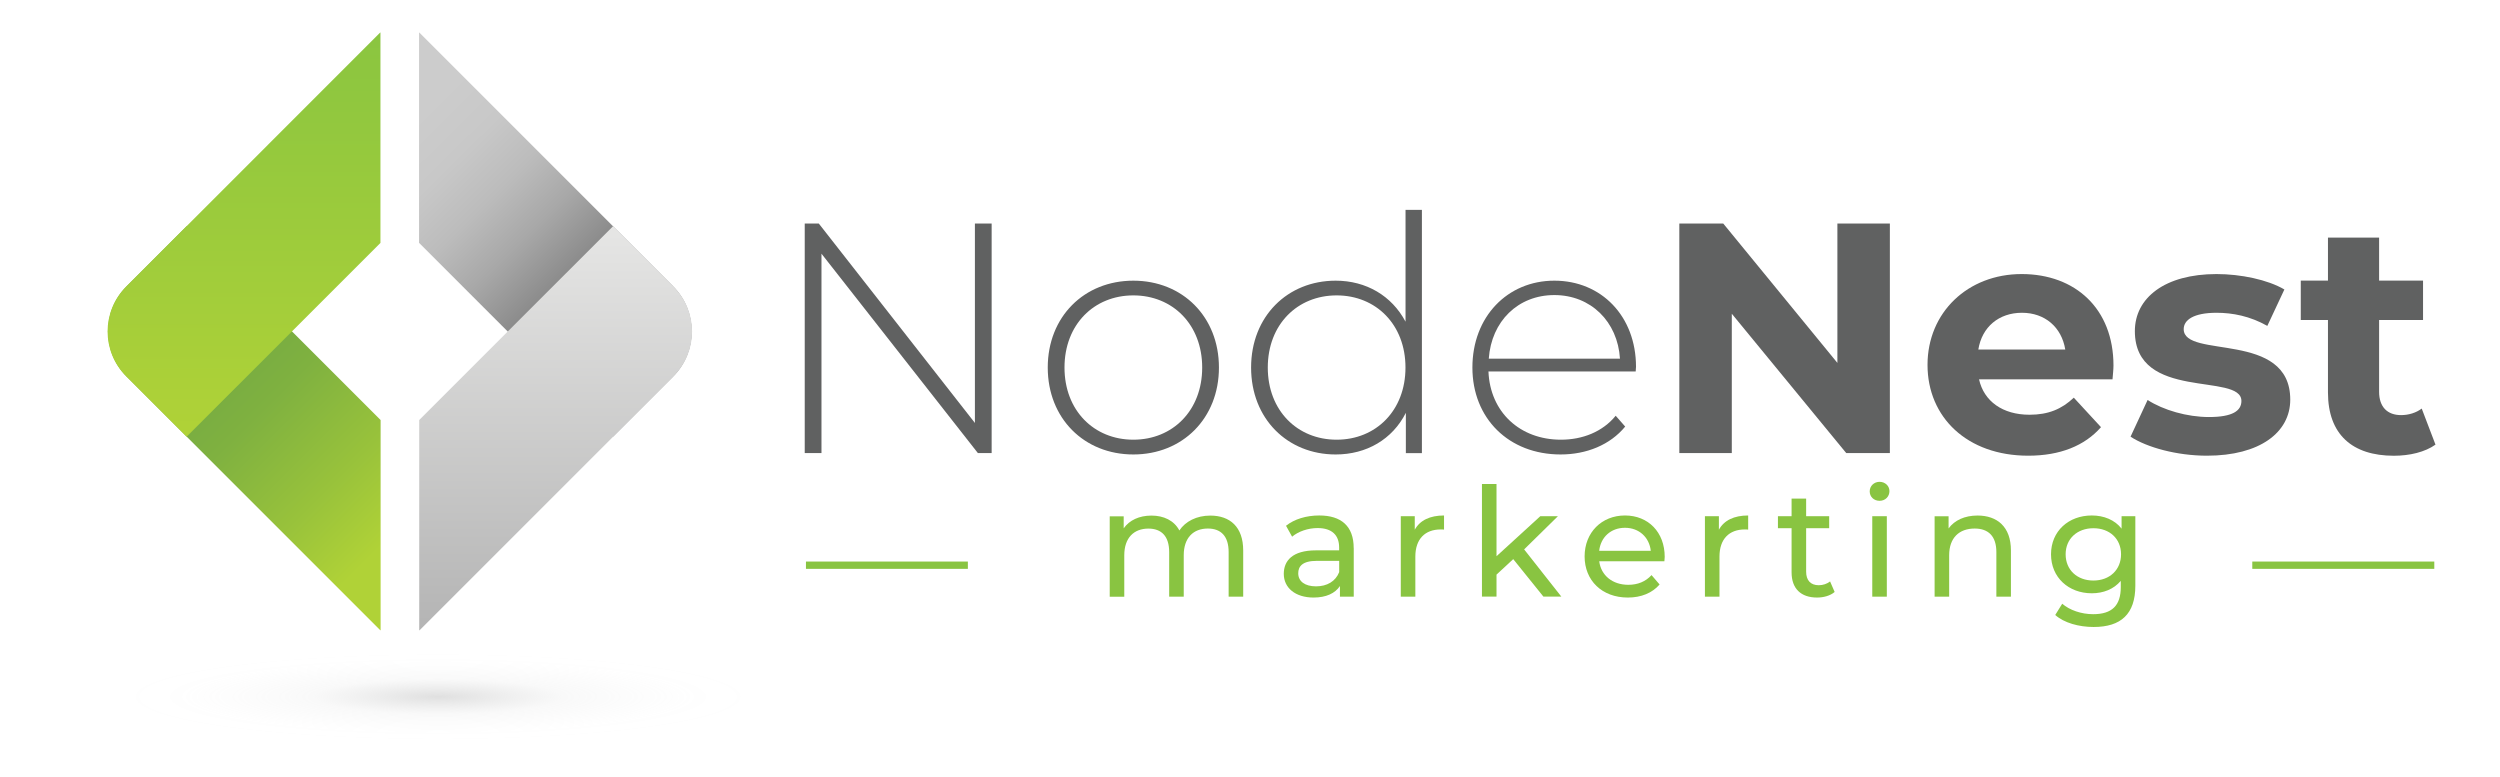 <?xml version="1.0" encoding="UTF-8"?>
<svg id="Layer_1" data-name="Layer 1" xmlns="http://www.w3.org/2000/svg" version="1.1" xmlns:xlink="http://www.w3.org/1999/xlink" viewBox="0 0 468.79 145.75">
  <defs>
    <style>
      .cls-1 {
        fill: url(#linear-gradient);
      }

      .cls-1, .cls-2, .cls-3, .cls-4, .cls-5, .cls-6, .cls-7 {
        stroke-width: 0px;
      }

      .cls-2 {
        fill: #89c441;
      }

      .cls-3 {
        fill: url(#linear-gradient-2);
      }

      .cls-4 {
        fill: url(#linear-gradient-3);
      }

      .cls-5 {
        fill: url(#radial-gradient);
        opacity: .6;
      }

      .cls-6 {
        fill: url(#linear-gradient-4);
      }

      .cls-7 {
        fill: #606161;
      }
    </style>
    <linearGradient id="linear-gradient" x1="279.42" y1="23.65" x2="233.27" y2="70.11" gradientTransform="translate(356.03) rotate(-180) scale(1 -1)" gradientUnits="userSpaceOnUse">
      <stop offset="0" stop-color="#ccc"/>
      <stop offset=".16" stop-color="#c8c8c8"/>
      <stop offset=".31" stop-color="#bcbcbc"/>
      <stop offset=".46" stop-color="#a8a8a8"/>
      <stop offset=".61" stop-color="#8d8d8d"/>
      <stop offset=".67" stop-color="#818181"/>
    </linearGradient>
    <linearGradient id="linear-gradient-2" x1="251.84" y1="42.41" x2="251.84" y2="118.21" gradientTransform="translate(356.03) rotate(-180) scale(1 -1)" gradientUnits="userSpaceOnUse">
      <stop offset="0" stop-color="#e6e6e5"/>
      <stop offset="1" stop-color="#b4b4b4"/>
    </linearGradient>
    <linearGradient id="linear-gradient-3" x1="195.77" y1="-260.14" x2="149.62" y2="-213.68" gradientTransform="translate(-122.43 -159.49) scale(1 -1)" gradientUnits="userSpaceOnUse">
      <stop offset="0" stop-color="#b0d237"/>
      <stop offset=".23" stop-color="#98c23b"/>
      <stop offset=".52" stop-color="#7fb140"/>
      <stop offset=".7" stop-color="#76ab42"/>
    </linearGradient>
    <linearGradient id="linear-gradient-4" x1="168.19" y1="-241.38" x2="168.19" y2="-165.58" gradientTransform="translate(-122.43 -159.49) scale(1 -1)" gradientUnits="userSpaceOnUse">
      <stop offset="0" stop-color="#b0d237"/>
      <stop offset="1" stop-color="#8ac540"/>
    </linearGradient>
    <radialGradient id="radial-gradient" cx="81.96" cy="94.28" fx="81.96" fy="94.28" r="59.95" gradientTransform="translate(.19 117.45) scale(1 .14)" gradientUnits="userSpaceOnUse">
      <stop offset="0" stop-color="#b4b4b4" stop-opacity=".7"/>
      <stop offset=".39" stop-color="rgba(192, 193, 193, .4)" stop-opacity=".4"/>
      <stop offset=".8" stop-color="rgba(205, 206, 206, .11)" stop-opacity=".11"/>
      <stop offset="1" stop-color="#d2d3d4" stop-opacity="0"/>
    </radialGradient>
  </defs>
  <g>
    <g>
      <path class="cls-1" d="M78.58,6.13v39.41l36.35,36.35,11.27-11.27c4.68-4.68,4.68-12.26,0-16.94L78.62,6.09l-.04.04Z"/>
      <path class="cls-3" d="M78.61,78.75v39.42l.04.04,47.64-47.64c4.65-4.65,4.65-12.18,0-16.82l-11.33-11.33-19.69,19.68-16.66,16.66Z"/>
    </g>
    <g>
      <path class="cls-4" d="M71.37,118.17v-39.41l-36.35-36.35-11.27,11.27c-4.68,4.68-4.68,12.26,0,16.94l47.58,47.58.04-.04Z"/>
      <path class="cls-6" d="M71.34,45.55V6.13l-.04-.04L23.66,53.74c-4.65,4.65-4.65,12.18,0,16.82l11.33,11.33,19.69-19.68,16.66-16.66Z"/>
    </g>
    <path class="cls-5" d="M166.8,130.98c0,4.79-37.89,8.67-84.62,8.67s-84.62-3.88-84.62-8.67,37.89-8.67,84.62-8.67,84.62,3.88,84.62,8.67Z"/>
  </g>
  <g>
    <path class="cls-7" d="M185.95,41.92v43.04h-2.58l-29.33-37.39v37.39h-3.14v-43.04h2.64l29.27,37.39v-37.39h3.14Z"/>
    <path class="cls-7" d="M196.47,68.92c0-9.53,6.83-16.29,16.05-16.29s16.05,6.76,16.05,16.29-6.83,16.3-16.05,16.3-16.05-6.76-16.05-16.3ZM225.43,68.92c0-8.06-5.53-13.53-12.91-13.53s-12.91,5.47-12.91,13.53,5.53,13.53,12.91,13.53,12.91-5.47,12.91-13.53Z"/>
    <path class="cls-7" d="M266.63,39.34v45.63h-3.01v-7.56c-2.52,4.98-7.38,7.81-13.16,7.81-9.04,0-15.86-6.7-15.86-16.3s6.83-16.29,15.86-16.29c5.72,0,10.52,2.83,13.1,7.69v-20.97h3.07ZM263.55,68.92c0-8.06-5.53-13.53-12.91-13.53s-12.91,5.47-12.91,13.53,5.53,13.53,12.91,13.53,12.91-5.47,12.91-13.53Z"/>
    <path class="cls-7" d="M306.72,69.66h-27.61c.31,7.62,5.9,12.79,13.59,12.79,4.06,0,7.81-1.48,10.27-4.49l1.78,2.03c-2.83,3.44-7.26,5.23-12.11,5.23-9.72,0-16.54-6.76-16.54-16.3s6.58-16.29,15.37-16.29,15.31,6.64,15.31,16.17c0,.25-.06.55-.06.86ZM279.17,67.26h24.6c-.43-6.95-5.47-11.93-12.3-11.93s-11.81,4.92-12.3,11.93Z"/>
    <path class="cls-7" d="M354.38,41.92v43.04h-8.18l-21.46-26.13v26.13h-9.84v-43.04h8.24l21.4,26.13v-26.13h9.84Z"/>
    <path class="cls-7" d="M396.13,71.13h-25.03c.92,4.12,4.43,6.64,9.47,6.64,3.51,0,6.03-1.05,8.3-3.2l5.1,5.53c-3.07,3.5-7.69,5.35-13.65,5.35-11.44,0-18.88-7.19-18.88-17.03s7.56-17.03,17.65-17.03,17.22,6.52,17.22,17.16c0,.74-.12,1.78-.18,2.58ZM370.98,65.54h16.29c-.68-4.18-3.81-6.89-8.12-6.89s-7.5,2.64-8.18,6.89Z"/>
    <path class="cls-7" d="M399.51,81.89l3.2-6.89c2.95,1.91,7.44,3.2,11.5,3.2,4.43,0,6.09-1.17,6.09-3.01,0-5.41-19.98.12-19.98-13.1,0-6.27,5.66-10.7,15.31-10.7,4.55,0,9.59,1.05,12.73,2.89l-3.2,6.83c-3.26-1.84-6.52-2.46-9.53-2.46-4.3,0-6.15,1.35-6.15,3.07,0,5.66,19.98.18,19.98,13.22,0,6.15-5.72,10.51-15.62,10.51-5.6,0-11.25-1.54-14.33-3.57Z"/>
    <path class="cls-7" d="M456.7,83.37c-1.97,1.41-4.86,2.09-7.81,2.09-7.81,0-12.36-4-12.36-11.87v-13.59h-5.1v-7.38h5.1v-8.06h9.59v8.06h8.24v7.38h-8.24v13.47c0,2.83,1.54,4.37,4.12,4.37,1.41,0,2.83-.43,3.87-1.23l2.58,6.76Z"/>
  </g>
  <g>
    <rect class="cls-2" x="151.13" y="105.3" width="30.36" height="1.37"/>
    <rect class="cls-2" x="422.34" y="105.3" width="34.13" height="1.37"/>
    <g>
      <path class="cls-2" d="M233.12,103.2v8.68h-2.73v-8.36c0-2.96-1.42-4.41-3.9-4.41-2.73,0-4.52,1.74-4.52,5.01v7.77h-2.73v-8.36c0-2.96-1.42-4.41-3.9-4.41-2.73,0-4.52,1.74-4.52,5.01v7.77h-2.73v-15.08h2.62v2.25c1.08-1.54,2.93-2.39,5.21-2.39s4.24.91,5.23,2.79c1.14-1.71,3.24-2.79,5.8-2.79,3.67,0,6.17,2.1,6.17,6.54Z"/>
      <path class="cls-2" d="M253.85,102.78v9.1h-2.59v-1.99c-.91,1.37-2.59,2.16-4.95,2.16-3.41,0-5.58-1.82-5.58-4.44,0-2.42,1.56-4.41,6.06-4.41h4.32v-.54c0-2.3-1.34-3.64-4.04-3.64-1.79,0-3.61.63-4.78,1.62l-1.14-2.05c1.56-1.25,3.81-1.93,6.23-1.93,4.12,0,6.46,1.99,6.46,6.12ZM251.12,107.27v-2.1h-4.21c-2.7,0-3.47,1.05-3.47,2.33,0,1.51,1.25,2.45,3.33,2.45s3.67-.94,4.35-2.67Z"/>
      <path class="cls-2" d="M270.78,96.66v2.65c-.23-.03-.43-.03-.63-.03-2.93,0-4.75,1.79-4.75,5.09v7.51h-2.73v-15.08h2.62v2.53c.97-1.76,2.84-2.67,5.49-2.67Z"/>
      <path class="cls-2" d="M283.75,104.85l-3.13,2.9v4.12h-2.73v-21.11h2.73v13.54l8.22-7.51h3.3l-6.34,6.23,6.97,8.85h-3.36l-5.66-7.03Z"/>
      <path class="cls-2" d="M312.11,105.25h-12.23c.34,2.65,2.48,4.41,5.46,4.41,1.76,0,3.24-.6,4.35-1.82l1.51,1.76c-1.37,1.59-3.44,2.45-5.95,2.45-4.86,0-8.11-3.21-8.11-7.71s3.21-7.68,7.57-7.68,7.45,3.13,7.45,7.77c0,.23-.03.57-.06.82ZM299.88,103.29h9.67c-.28-2.53-2.19-4.32-4.84-4.32s-4.55,1.76-4.84,4.32Z"/>
      <path class="cls-2" d="M327.81,96.66v2.65c-.23-.03-.43-.03-.63-.03-2.93,0-4.75,1.79-4.75,5.09v7.51h-2.73v-15.08h2.62v2.53c.97-1.76,2.84-2.67,5.49-2.67Z"/>
      <path class="cls-2" d="M344.03,111c-.82.71-2.08,1.05-3.3,1.05-3.04,0-4.78-1.68-4.78-4.72v-8.28h-2.56v-2.25h2.56v-3.3h2.73v3.3h4.32v2.25h-4.32v8.16c0,1.62.85,2.53,2.36,2.53.8,0,1.56-.26,2.13-.71l.85,1.96Z"/>
      <path class="cls-2" d="M350.6,92.14c0-1,.8-1.79,1.85-1.79s1.85.77,1.85,1.74c0,1.02-.77,1.82-1.85,1.82s-1.85-.77-1.85-1.76ZM351.08,96.8h2.73v15.08h-2.73v-15.08Z"/>
      <path class="cls-2" d="M377.08,103.2v8.68h-2.73v-8.36c0-2.96-1.48-4.41-4.07-4.41-2.9,0-4.78,1.74-4.78,5.01v7.77h-2.73v-15.08h2.62v2.28c1.11-1.54,3.04-2.42,5.43-2.42,3.67,0,6.26,2.1,6.26,6.54Z"/>
      <path class="cls-2" d="M400.41,96.8v13.03c0,5.32-2.7,7.74-7.82,7.74-2.76,0-5.55-.77-7.2-2.25l1.31-2.11c1.39,1.2,3.58,1.96,5.8,1.96,3.56,0,5.18-1.65,5.18-5.06v-1.19c-1.31,1.56-3.27,2.33-5.43,2.33-4.35,0-7.65-2.96-7.65-7.31s3.3-7.28,7.65-7.28c2.25,0,4.3.82,5.58,2.47v-2.33h2.59ZM397.73,103.94c0-2.93-2.16-4.89-5.18-4.89s-5.21,1.96-5.21,4.89,2.16,4.92,5.21,4.92,5.18-2.02,5.18-4.92Z"/>
    </g>
  </g>
</svg>